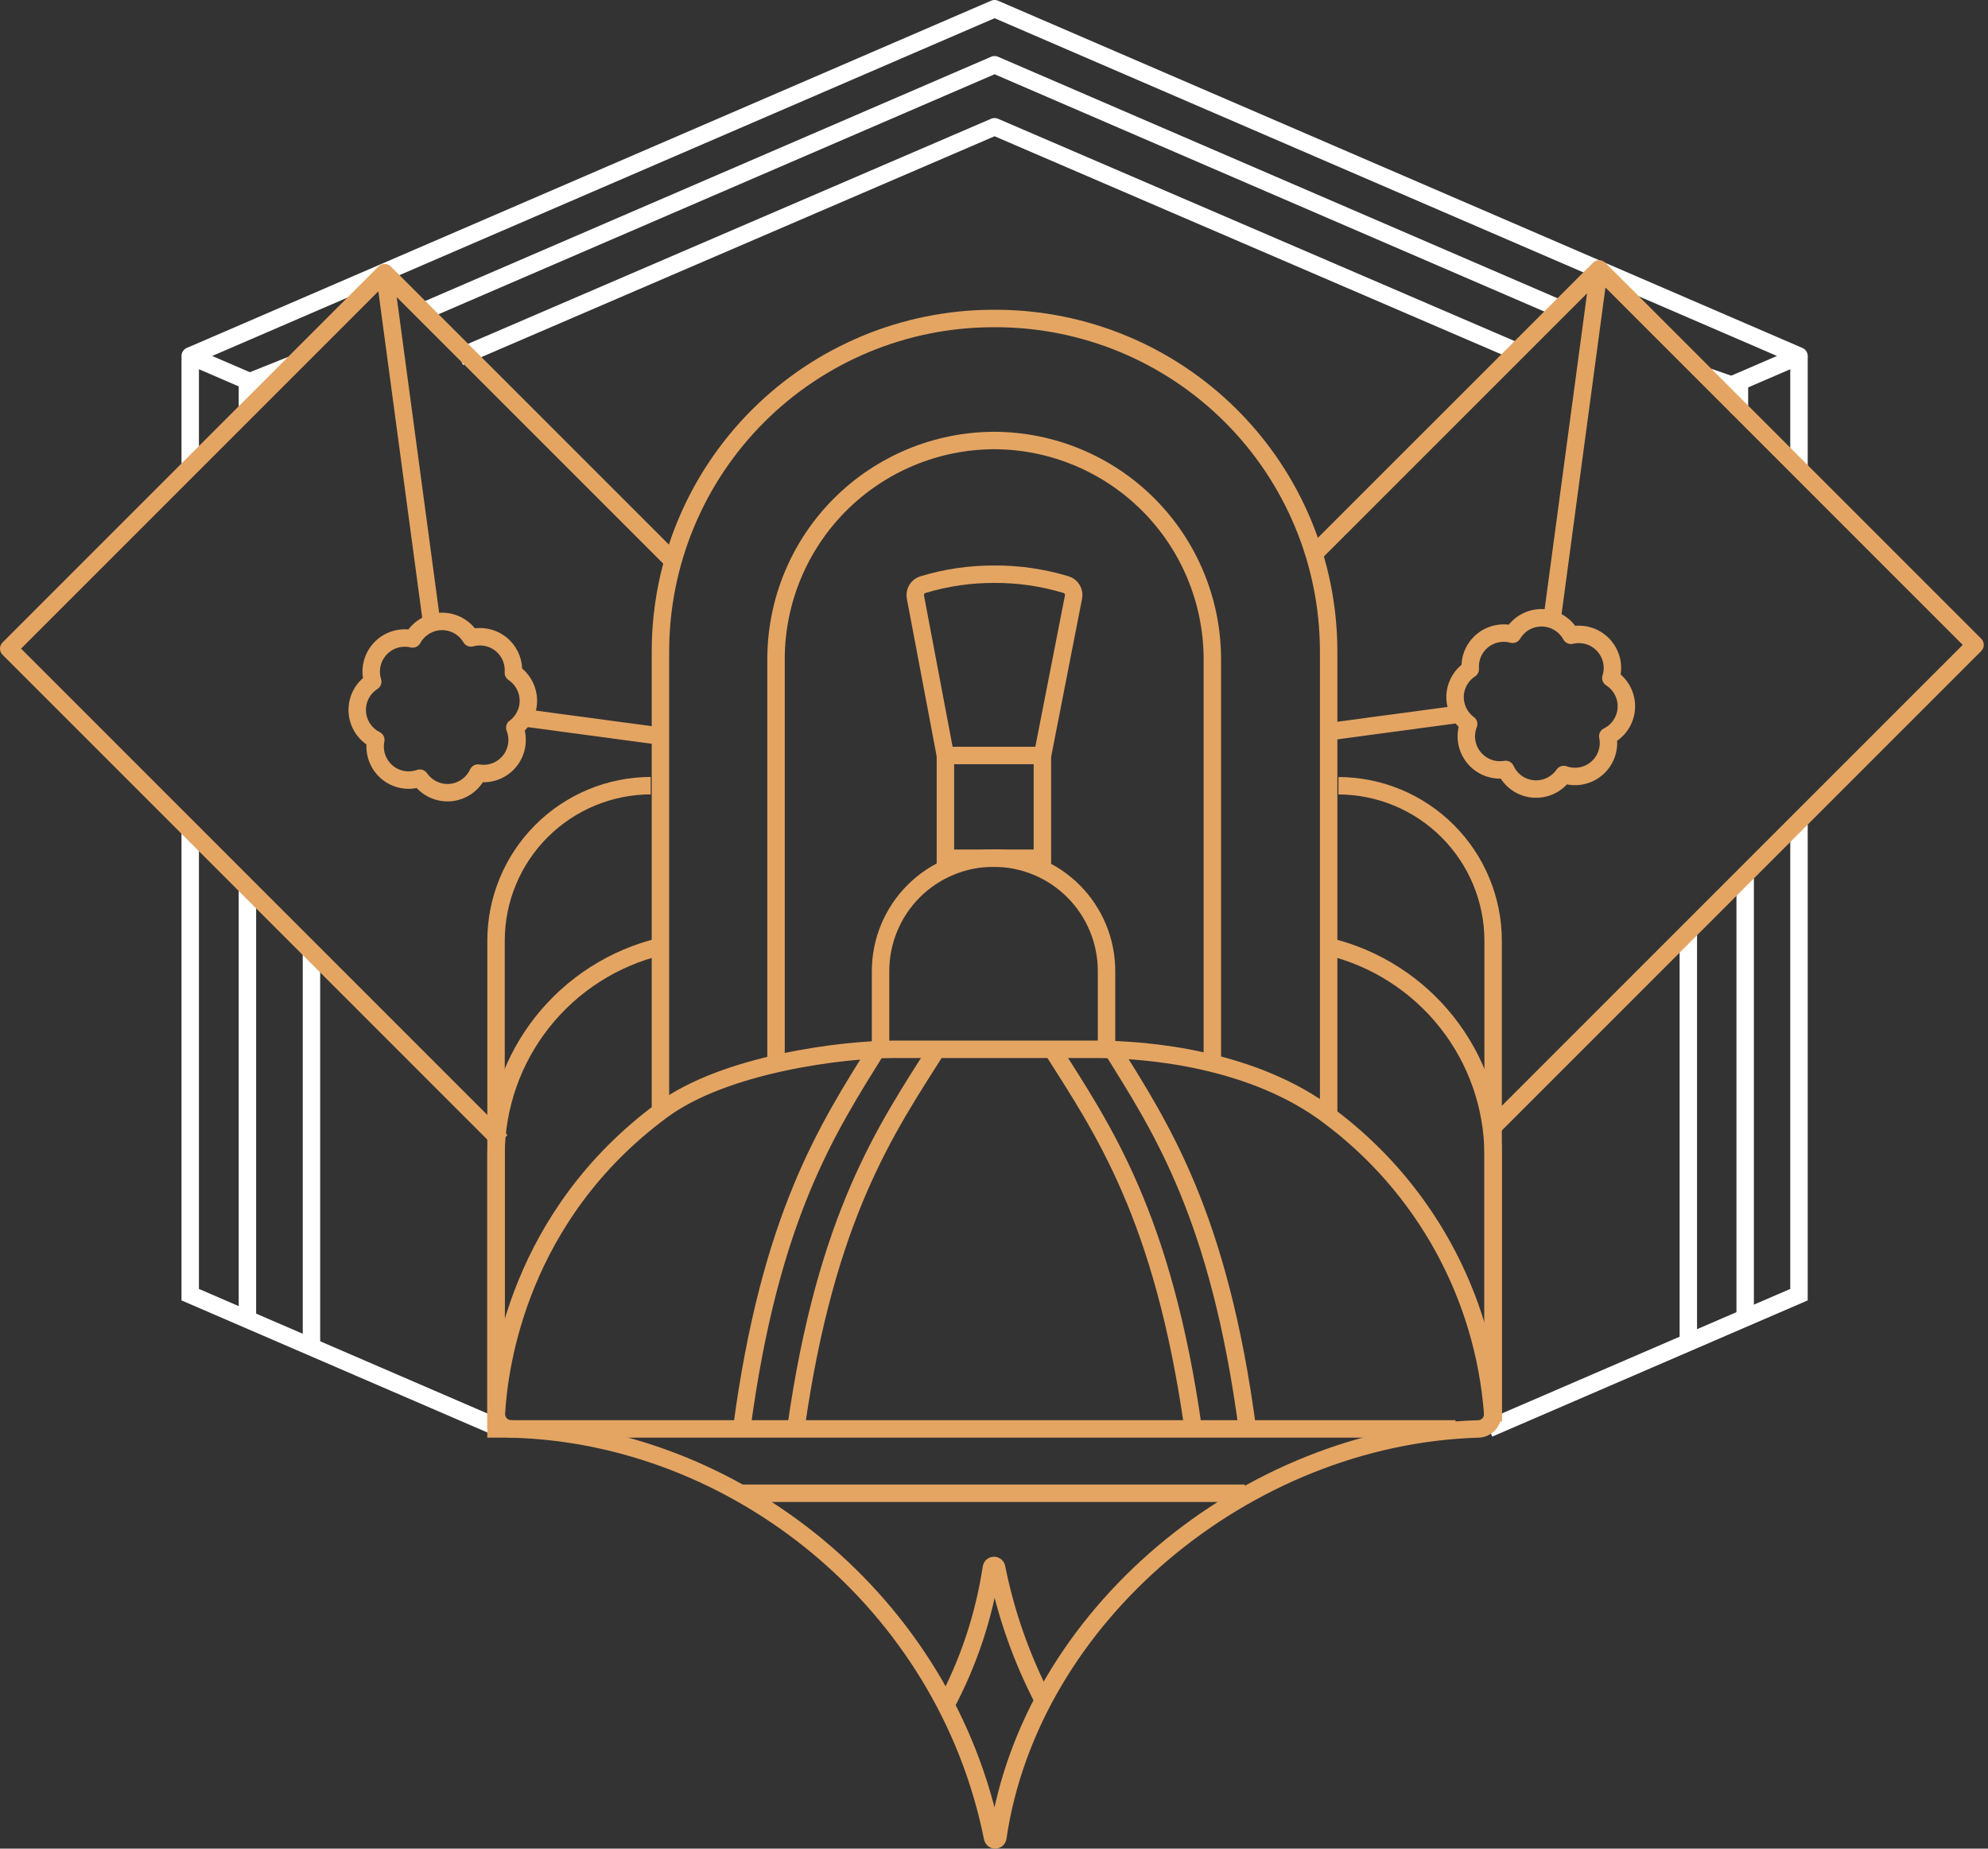 <?xml version="1.0" encoding="UTF-8"?> <svg xmlns="http://www.w3.org/2000/svg" width="228" height="212" viewBox="0 0 228 212" fill="none"><rect x="0" y="0" width="228" height="212" fill="#333333" stroke="none"/> <path d="M197.285 44.719L206.322 40.822L114.067 1L21.815 40.822" stroke="white" stroke-width="2" stroke-linejoin="round"></path> <path d="M33.425 41.855L28.835 43.691" stroke="white" stroke-width="2" stroke-linejoin="round"></path> <path d="M178.941 35.428L114.067 7.427L48.114 35.887" stroke="white" stroke-width="2" stroke-linejoin="round"></path> <path d="M195.926 43.231L199.492 44.467V47.363" stroke="white" stroke-width="2" stroke-linejoin="round"></path> <path d="M174.351 40.478L114.066 14.538L52.705 40.937" stroke="white" stroke-width="2" stroke-linejoin="round"></path> <path d="M170.746 163.828L206.322 148.47V94.145" stroke="white" stroke-width="2" stroke-miterlimit="10"></path> <path d="M21.815 53.137V40.822L30.221 44.449" stroke="white" stroke-width="2" stroke-linejoin="round"></path> <path d="M56.97 163.647L21.815 148.47V94.768" stroke="white" stroke-width="2" stroke-miterlimit="10"></path> <path d="M28.376 42.773V46.904" stroke="white" stroke-width="2" stroke-linejoin="round"></path> <path d="M28.376 101.989V151.64" stroke="white" stroke-width="2" stroke-linejoin="round"></path> <path d="M35.721 108.875V154.32" stroke="white" stroke-width="2" stroke-linejoin="round"></path> <path d="M200.151 100.153V151.257" stroke="white" stroke-width="2" stroke-linejoin="round"></path> <path d="M193.631 106.58V153.402" stroke="white" stroke-width="2" stroke-linejoin="round"></path> <path d="M152.38 127.955V74.606C152.351 64.516 148.329 54.846 141.194 47.711C134.059 40.576 124.39 36.554 114.299 36.525H113.826C103.736 36.554 94.067 40.576 86.931 47.711C79.796 54.846 75.775 64.516 75.745 74.606V127.955" stroke="#E4A563" stroke-width="2" stroke-miterlimit="10"></path> <path d="M139.041 122.235V75.534C139.022 68.904 136.379 62.551 131.691 57.863C127.002 53.175 120.649 50.534 114.019 50.516C107.39 50.535 101.038 53.177 96.35 57.864C91.662 62.552 89.02 68.904 89.001 75.534V122.037" stroke="#E4A563" stroke-width="2" stroke-miterlimit="10"></path> <path d="M74.627 90.097C69.927 90.11 65.422 91.983 62.098 95.306C58.774 98.63 56.901 103.135 56.889 107.836V163.866" stroke="#E4A563" stroke-width="2" stroke-miterlimit="10"></path> <path d="M171.244 163.007V107.845C171.232 103.144 169.359 98.639 166.035 95.315C162.711 91.991 158.207 90.118 153.506 90.106" stroke="#E4A563" stroke-width="2" stroke-miterlimit="10"></path> <path d="M75.745 108.549C70.384 109.841 65.612 112.895 62.193 117.222C58.774 121.548 56.906 126.897 56.889 132.411V163.867H166.93" stroke="#E4A563" stroke-width="2" stroke-miterlimit="10"></path> <path d="M171.244 163.007V132.42C171.227 126.904 169.359 121.553 165.938 117.226C162.517 112.898 157.743 109.844 152.38 108.554" stroke="#E4A563" stroke-width="2" stroke-miterlimit="10"></path> <path d="M84.89 171.245H142.777" stroke="#E4A563" stroke-width="2" stroke-miterlimit="10"></path> <path d="M113.835 210.744C108.416 183.702 84.361 164.511 58.608 163.87C58.378 163.865 58.152 163.814 57.943 163.719C57.733 163.625 57.545 163.49 57.389 163.322C57.233 163.153 57.112 162.956 57.033 162.74C56.955 162.524 56.92 162.295 56.932 162.066C57.241 156.552 59.553 139.411 75.938 127.323C83.209 121.96 96.771 120.332 102.542 120.332H125.592C131.874 120.332 143.782 121.483 152.38 127.955C157.772 131.965 162.241 137.084 165.486 142.967C168.732 148.851 170.678 155.362 171.193 162.061C171.209 162.292 171.177 162.523 171.101 162.741C171.024 162.959 170.903 163.158 170.746 163.328C170.589 163.497 170.399 163.633 170.188 163.726C169.977 163.819 169.748 163.869 169.517 163.87C142.935 164.661 118.175 185.317 114.441 210.709C114.437 210.785 114.406 210.856 114.353 210.909C114.299 210.963 114.229 210.995 114.153 210.999C114.078 211.004 114.004 210.98 113.945 210.933C113.886 210.885 113.847 210.818 113.835 210.744Z" stroke="#E4A563" stroke-width="2" stroke-miterlimit="10"></path> <path d="M108.477 195.532C111.1 190.619 112.866 185.295 113.698 179.787C113.706 179.713 113.742 179.645 113.798 179.595C113.854 179.546 113.926 179.519 114.001 179.519C114.075 179.519 114.147 179.546 114.203 179.595C114.259 179.645 114.295 179.713 114.304 179.787C115.363 185.086 117.167 190.207 119.662 194.999" stroke="#E4A563" stroke-width="2" stroke-miterlimit="10"></path> <path d="M119.551 86.638H108.426V98.421H119.551V86.638Z" stroke="#E4A563" stroke-width="2" stroke-miterlimit="10"></path> <path d="M108.425 86.642L104.987 68.47C104.929 68.168 104.985 67.856 105.144 67.594C105.303 67.331 105.553 67.136 105.846 67.047C108.507 66.24 111.274 65.835 114.054 65.849C116.833 65.835 119.598 66.238 122.257 67.043C122.553 67.131 122.806 67.327 122.965 67.592C123.124 67.857 123.178 68.171 123.117 68.474L119.563 86.642" stroke="#E4A563" stroke-width="2" stroke-miterlimit="10"></path> <path d="M100.99 120.388V111.363C100.99 107.926 102.356 104.63 104.786 102.199C107.217 99.769 110.513 98.403 113.95 98.403C115.652 98.403 117.337 98.739 118.909 99.39C120.482 100.041 121.91 100.996 123.113 102.2C124.316 103.403 125.27 104.832 125.921 106.404C126.572 107.977 126.907 109.662 126.906 111.363V120.388" stroke="#E4A563" stroke-width="2" stroke-miterlimit="10"></path> <path d="M107.44 120.332C101.734 129.356 94.729 139.334 91.274 163.845" stroke="#E4A563" stroke-width="2" stroke-miterlimit="10"></path> <path d="M100.604 120.268C94.974 129.343 88.314 139.373 85.057 163.909" stroke="#E4A563" stroke-width="2" stroke-miterlimit="10"></path> <path d="M120.679 120.332C126.385 129.356 133.39 139.334 136.845 163.845" stroke="#E4A563" stroke-width="2" stroke-miterlimit="10"></path> <path d="M127.525 120.268C133.159 129.343 139.819 139.373 143.072 163.909" stroke="#E4A563" stroke-width="2" stroke-miterlimit="10"></path> <path d="M206.322 53.761V40.822" stroke="white" stroke-width="2" stroke-miterlimit="10"></path> <path d="M57.49 130.873L1 74.383L44.113 31.27L77.262 64.418" stroke="#E4A563" stroke-width="2" stroke-linejoin="round"></path> <path d="M60.065 82.315L75.745 84.421" stroke="#E4A563" stroke-width="2" stroke-linejoin="round"></path> <path d="M44.113 31.27L49.511 71.439" stroke="#E4A563" stroke-width="2" stroke-linejoin="round"></path> <path d="M58.451 87.278C58.877 86.748 59.156 86.115 59.26 85.443C59.363 84.771 59.287 84.083 59.04 83.45C59.588 83.045 60.019 82.502 60.288 81.876C60.557 81.25 60.654 80.563 60.57 79.887C60.501 79.336 60.314 78.806 60.022 78.334C59.73 77.862 59.339 77.458 58.877 77.15C58.919 76.598 58.841 76.043 58.649 75.524C58.457 75.005 58.155 74.534 57.764 74.142C57.281 73.663 56.68 73.32 56.023 73.147C55.365 72.974 54.673 72.978 54.017 73.158C53.672 72.57 53.177 72.085 52.582 71.752C51.988 71.419 51.316 71.251 50.635 71.263C49.955 71.277 49.29 71.47 48.708 71.823C48.127 72.177 47.648 72.677 47.322 73.274C46.66 73.114 45.967 73.133 45.314 73.329C44.661 73.525 44.073 73.892 43.609 74.391C43.144 74.888 42.819 75.5 42.668 76.163C42.517 76.827 42.545 77.519 42.749 78.168C42.176 78.533 41.709 79.043 41.397 79.647C41.085 80.251 40.94 80.927 40.975 81.606C41.009 82.286 41.224 82.945 41.597 83.514C41.97 84.083 42.488 84.543 43.098 84.846C42.964 85.513 43.009 86.204 43.228 86.848C43.447 87.493 43.832 88.068 44.344 88.516C44.858 88.963 45.481 89.265 46.15 89.392C46.819 89.519 47.51 89.466 48.151 89.238C48.538 89.797 49.065 90.245 49.68 90.535C50.295 90.826 50.976 90.949 51.653 90.892C52.332 90.831 52.982 90.592 53.538 90.198C54.094 89.805 54.536 89.272 54.82 88.653C55.493 88.767 56.184 88.7 56.822 88.458C57.461 88.217 58.023 87.809 58.451 87.278Z" stroke="#E4A563" stroke-width="2" stroke-linejoin="round"></path> <path d="M171.481 128.986L226.515 73.953L183.402 30.839L150.722 63.515" stroke="#E4A563" stroke-width="2" stroke-linejoin="round"></path> <path d="M167.45 81.886L152.38 83.91" stroke="#E4A563" stroke-width="2" stroke-linejoin="round"></path> <path d="M183.402 30.839L178.005 71.009" stroke="#E4A563" stroke-width="2" stroke-linejoin="round"></path> <path d="M172.675 88.236C172.957 88.856 173.398 89.39 173.954 89.784C174.509 90.177 175.16 90.416 175.838 90.475C176.516 90.532 177.198 90.41 177.814 90.119C178.429 89.829 178.957 89.381 179.344 88.821C179.986 89.049 180.677 89.102 181.346 88.975C182.015 88.848 182.638 88.546 183.152 88.099C183.666 87.653 184.052 87.078 184.27 86.433C184.489 85.787 184.531 85.096 184.394 84.429C185.004 84.127 185.523 83.668 185.897 83.098C186.271 82.529 186.487 81.87 186.521 81.189C186.556 80.51 186.41 79.834 186.098 79.23C185.786 78.626 185.32 78.116 184.746 77.751C184.951 77.102 184.98 76.41 184.829 75.746C184.678 75.082 184.352 74.471 183.886 73.974C183.423 73.475 182.836 73.108 182.184 72.912C181.532 72.716 180.84 72.697 180.178 72.857C179.852 72.26 179.373 71.76 178.792 71.406C178.21 71.053 177.545 70.86 176.865 70.846C176.184 70.834 175.512 71.002 174.917 71.335C174.323 71.668 173.828 72.153 173.483 72.741C172.827 72.561 172.135 72.557 171.477 72.73C170.82 72.903 170.219 73.246 169.736 73.725C169.344 74.116 169.041 74.587 168.849 75.107C168.657 75.626 168.58 76.181 168.623 76.733C168.156 77.038 167.761 77.441 167.464 77.913C167.167 78.386 166.976 78.917 166.904 79.47C166.824 80.147 166.923 80.832 167.192 81.458C167.462 82.083 167.892 82.626 168.438 83.033C168.188 83.665 168.11 84.354 168.213 85.027C168.317 85.7 168.598 86.333 169.027 86.861C169.457 87.395 170.022 87.804 170.664 88.046C171.305 88.288 172 88.354 172.675 88.236Z" stroke="#E4A563" stroke-width="2" stroke-linejoin="round"></path> </svg> 